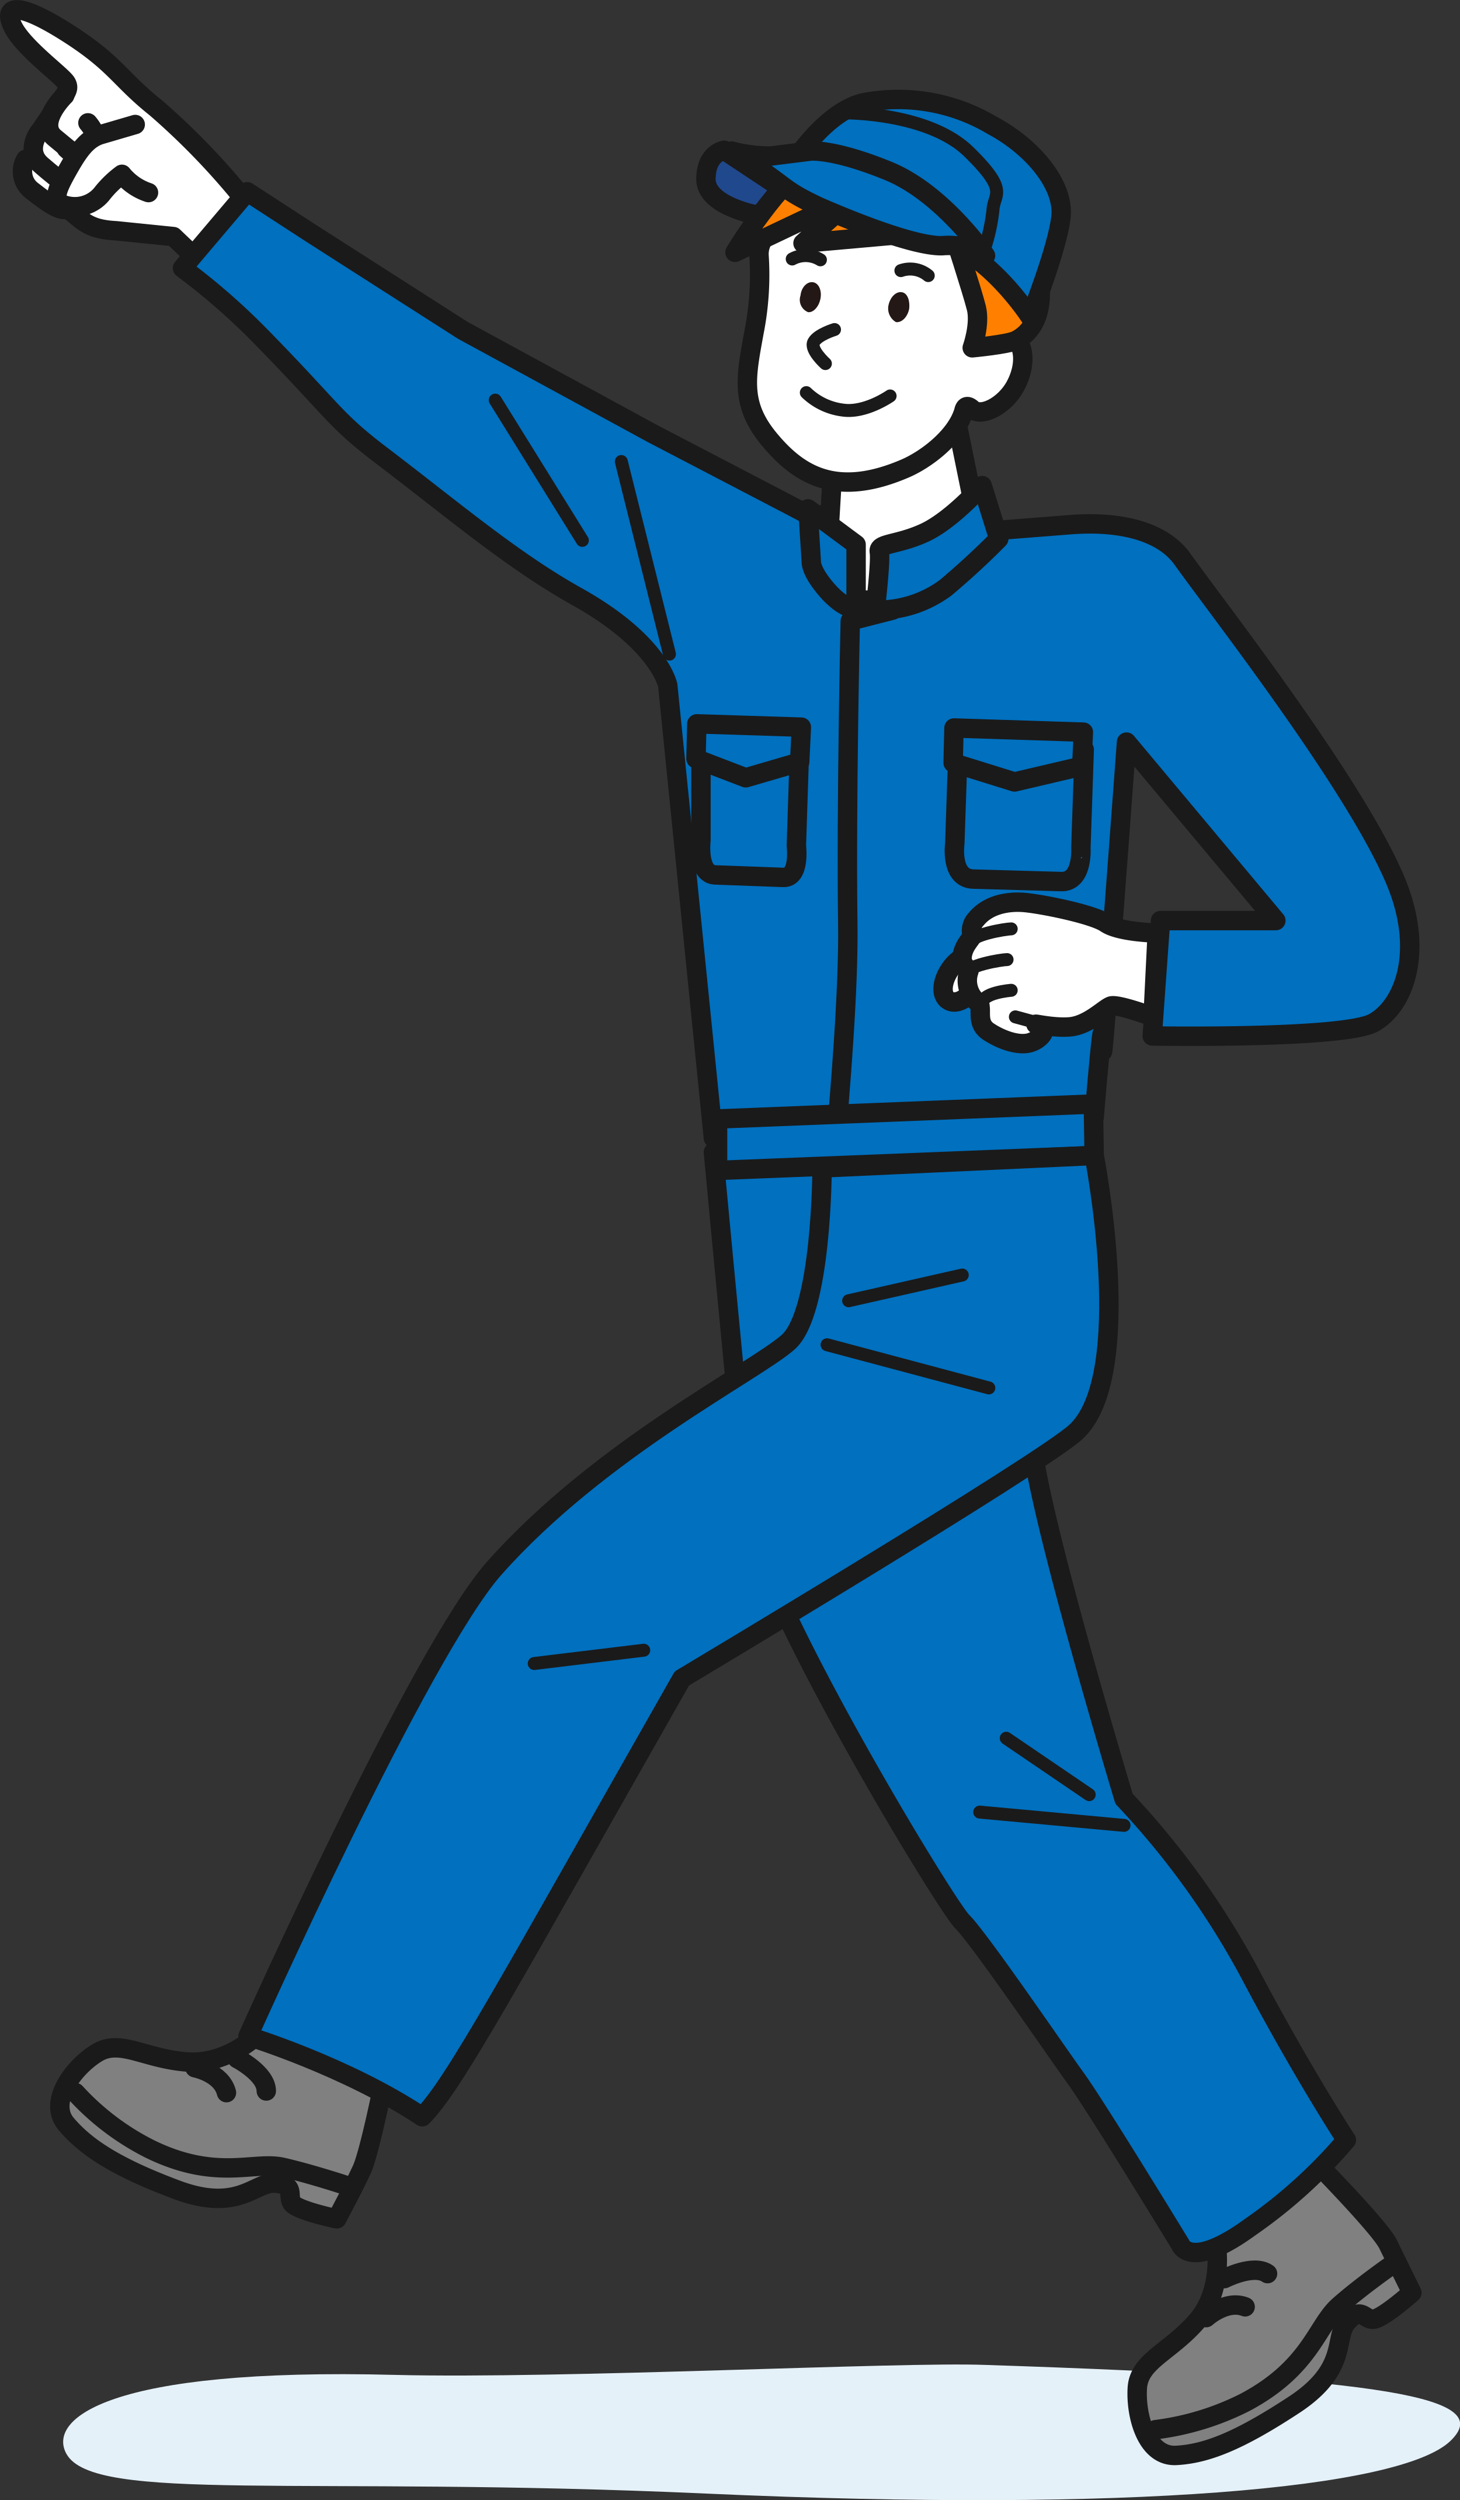 <svg xmlns="http://www.w3.org/2000/svg" viewBox="0 0 176 301.2"><rect x="0" y="0" width="176" height="301.2" fill="#333333" stroke="none"/><defs><style>.cls-1{isolation:isolate;}.cls-2{fill:#e5f1f9;mix-blend-mode:multiply;}.cls-3,.cls-7{fill:#fff;}.cls-11,.cls-12,.cls-3,.cls-4,.cls-5,.cls-6,.cls-7,.cls-8,.cls-9{stroke:#1a1a1a;stroke-linecap:round;stroke-linejoin:round;}.cls-3,.cls-4,.cls-5,.cls-6,.cls-8,.cls-9{stroke-width:2.34px;}.cls-4{fill:gray;}.cls-11,.cls-5{fill:none;}.cls-12,.cls-6{fill:#0070bf;}.cls-11,.cls-12,.cls-7{stroke-width:1.56px;}.cls-8{fill:#20488d;}.cls-9{fill:#ff8000;}.cls-10{fill:#231815;}</style></defs><title>image</title><g class="cls-1"><g id="contents"><path class="cls-2" d="M174.8,294.1c-6.1,5.7-38.5,8.6-89.6,6.3-48.7-2.2-73.9,1.2-77.2-4.8-2.3-4.2,5-10.4,39.6-9.5,20.4.5,60.9-1.6,71.2-1.2C167.5,286.5,180.4,288.8,174.8,294.1Z"/><path class="cls-2" d="M172.8,292.4c-1.9,3.5-15.6,7.2-32,6.1-9.7-.6-41.5-1.2-64.4-2.4-13.9-.7-6.9-1.7-7.3-3s45.3-4.2,60.2-2.8c6.6.6,20.2-3.1,23.5-2.9C168.5,288.1,174.6,289.2,172.8,292.4Z"/><path class="cls-3" d="M28.6,23a86.1,86.1,0,0,0-9.8-10C14.4,9.5,14,7.7,8.2,4S.3.5,1.5,3.1s6,6,6.5,6.9-.3,1.4-1.9,3.9S4,16.3,4.9,19.5,4.7,23,7.3,24.6s2.7,3,6.7,3.2l6.9.7s6.3,6.1,6.3,5.4,4.4-5.4,4.8-6.1S28.6,23,28.6,23Z"/><path class="cls-4" d="M146.6,270.3s1,5.5-2.3,9.3-7,4.8-7.2,8.1,1.1,8.3,4.7,8.1,7.5-1.7,14.2-6.1,4.7-8.1,6.4-10,2-.3,3.1-.3,4.7-3.2,4.7-3.2l-2.9-5.9c-1.3-2.5-11.8-13-11.8-13a12.6,12.6,0,0,1-5.3,4.7C146.4,263.9,146.6,270.3,146.6,270.3Z"/><path class="cls-5" d="M147.6,274.5s3.5-1.8,5.2-.6"/><path class="cls-5" d="M145.4,279.2s2.4-2.2,4.7-1.3"/><path class="cls-5" d="M139.3,292.7a32.8,32.8,0,0,0,10.8-3.3c7.9-4.2,8.6-9.2,11.3-11.6s6.6-5.1,6.6-5.1"/><path class="cls-6" d="M86,138.8S89.1,172,90.2,182s23.7,47.4,25.8,49.5,11.1,15.3,13.7,18.9,12.6,20,12.6,20,1.1,3.2,8.4-2.1a60.2,60.2,0,0,0,11.6-10.5s-5.2-7.9-11.6-20a98,98,0,0,0-15.2-21.1s-11.6-38.4-11.1-44.2,1.1-34.7,1.1-34.7Z"/><path class="cls-4" d="M31.4,244.8s-3.8,4-8.9,3.6-8-2.8-10.8-1.1-6,5.9-3.7,8.6,5.8,5.1,13.3,7.9,9.4-1,11.9-.8,1.4,1.5,2,2.4,5.4,1.9,5.4,1.9c2.1-4,2.1-4,3-5.9s2.6-10.3,2.6-10.3-4.8-1.9-8.6-3.8A33.9,33.9,0,0,0,31.4,244.8Z"/><path class="cls-5" d="M28.6,248s3.5,1.8,3.5,3.9"/><path class="cls-5" d="M23.5,249.1s3.2.6,3.8,3"/><path class="cls-5" d="M9.1,252.1a31,31,0,0,0,9,6.8c8,3.9,12.5,1.4,16,2.2s8,2.3,8,2.3"/><path class="cls-6" d="M135.8,89.4c-3.2,43.2-2.9,37.5-2.9,36.5.2-6-1,8.7-1,8.7H117.8L86,137.1,80.5,82.6s-.9-5.1-10.9-10.7c-7.9-4.4-15-10.5-24.1-17.4-5.3-4.1-5.3-5-13.9-13.8A80.1,80.1,0,0,0,22,32.3l7.8-9.2,7.7,5L55.8,39.8,78.6,52.2,97.4,62l9.9.3,12.9,1.6,8.9-.7c6.8-.5,11.3,1.2,13.4,4.1,4.2,5.9,20.5,26.7,25.6,38.5,3.8,8.8,1.1,15.4-2.5,17.4s-26.7,1.6-26.7,1.6l1-13.9h13.9Z"/><path class="cls-3" d="M100.4,56.2,99.7,68s1,4.2,4.8,4.3,13.8-6.9,13.8-6.9l-3.2-15.7Z"/><path class="cls-3" d="M122,40.5c-1.1-.6-2.6-.1-3.8,1.1a46.8,46.8,0,0,0,.2-7c0-1.4,1.1-5.3-3.4-7.5s-7.6-3.1-12.9-2.5-10.8,2.5-10.6,6.2a35.5,35.5,0,0,1-.6,9.2c-1,5.5-1.7,8.7,1.9,13s8.1,7,16.4,3.4c2.5-1.1,5.9-3.7,6.9-6.6.1.2,0-1.5,1.1-.5s3.9-.4,5.2-2.8S123.6,41.4,122,40.5Z"/><path class="cls-7" d="M97.2,47.3a7.7,7.7,0,0,0,4.4,2.1c2.7.4,5.7-1.7,5.7-1.7"/><path class="cls-8" d="M91.2,25.9s-6.1-1.1-6.1-4.3,2.2-3.5,2.2-3.5l8.3,5.5Z"/><path class="cls-9" d="M88.6,30.4,104.2,23c-.5,0-7.4,6.3-7.4,6.3l18-1.6s2.4,7.4,2.9,9.4-.5,4.8-.5,4.8,4.3-.4,5.3-.9c5.6-2.9,2.1-13.6-2-16.4s1.7-5.6-8.2-7.3-11.8.4-13.7,1.5C93.8,21.7,88.6,30.4,88.6,30.4Z"/><path class="cls-7" d="M100.6,39.7s-2,.6-2.5,1.5,1.4,2.6,1.4,2.6"/><path class="cls-10" d="M98.9,36c-.2,1-.9,1.7-1.5,1.6a1.6,1.6,0,0,1-.9-2c.1-1,.8-1.7,1.5-1.6S99.1,35,98.9,36Z"/><path class="cls-10" d="M109.6,37.2c-.2,1-.9,1.7-1.6,1.6a1.9,1.9,0,0,1-.9-2c.2-1,.9-1.7,1.6-1.6S109.7,36.2,109.6,37.2Z"/><path class="cls-6" d="M94.5,21.3s4.3-7.6,9.5-8.9a22.1,22.1,0,0,1,15.6,2.7c4.9,2.6,8.7,7.2,8.3,11s-3.7,12.1-3.7,12.1-3.9-6.1-9.2-8.7S94.5,21.3,94.5,21.3Z"/><path class="cls-6" d="M88.2,18.2c7.1,4.4,5.6,4.4,10.5,6.7,3.2,1.4,11.4,4.8,14.9,4.7a8.6,8.6,0,0,1,5.2,1.2s-5.1-7.5-11.7-10.2-9.4-2.4-9.4-2.4l-4.8.6A18.3,18.3,0,0,1,88.2,18.2Z"/><path class="cls-11" d="M101.8,13.6s10.1-.1,15,4.7,3,5,2.9,7a22.6,22.6,0,0,1-1.1,4.9"/><path class="cls-7" d="M108.6,32.6a3.4,3.4,0,0,1,3.3.6"/><path class="cls-7" d="M95.5,31.2a3.4,3.4,0,0,1,3.4.1"/><path class="cls-6" d="M118.4,58.5s-3.7,4.2-7,5.7-5.6,1.2-5.4,2.3-.5,7-.5,7a13.7,13.7,0,0,0,8.5-2.7c3.7-3.1,6.4-5.9,6.4-5.9Z"/><path class="cls-6" d="M127.9,106.2l-10.6-.3c-2.8-.1-2.2-4.3-2.2-4.3l.4-11.8,15.2.5-.4,11.8S130.6,106.3,127.9,106.2Z"/><polygon class="cls-6" points="130.4 92.3 122.3 94.2 114.9 91.9 115 87.7 130.6 88.2 130.4 92.3"/><path class="cls-6" d="M94.4,105.7l-8.2-.3c-2.2-.1-1.7-4.2-1.7-4.2V89.3l11.9.3-.4,12.3S96.5,105.8,94.4,105.7Z"/><polygon class="cls-6" points="96.4 91.8 89.9 93.7 83.9 91.4 84 87.2 96.6 87.6 96.4 91.8"/><path class="cls-5" d="M107.6,73.5l-5.1,1.3s-.5,21.9-.3,36.6-3.6,47.2-3.6,47.2l9.8,5"/><polygon class="cls-6" points="131.9 139.2 86.5 141 86.5 134.8 131.8 133 131.9 139.2"/><path class="cls-6" d="M131.9,139.2s5.2,26.5-2.2,33.3c-4.1,3.8-47.5,29.7-47.5,29.7-21,36.9-27.5,49-31.3,52.8-9.2-6.1-21-9.7-21-9.7S50.6,199,59.6,188.9c12.7-14.3,31.3-23.6,35.4-27.2s4.1-21,4.1-21Z"/><path class="cls-6" d="M97.4,61.3l5.8,4.3v7.8s-1.5,0-3.5-2.3-1.9-3.4-1.9-3.4Z"/><line class="cls-12" x1="74.9" y1="55.6" x2="80.7" y2="78.8"/><line class="cls-12" x1="59.7" y1="48.2" x2="70.2" y2="65.1"/><line class="cls-12" x1="102.3" y1="156.7" x2="116" y2="153.6"/><line class="cls-12" x1="99.7" y1="162" x2="119.2" y2="167.2"/><line class="cls-12" x1="121.3" y1="209.4" x2="131.3" y2="216.2"/><line class="cls-12" x1="118.1" y1="218.3" x2="135.5" y2="219.9"/><line class="cls-12" x1="64.4" y1="200.4" x2="77.6" y2="198.8"/><path class="cls-3" d="M114.3,120.5c.9.6,2.3-.1,3.3-1.6s1.1-3.1.3-3.7-2.4.1-3.4,1.6S113.4,119.9,114.3,120.5Z"/><path class="cls-3" d="M139.5,112.4c-.2,0-4.6-.1-6.2-1.2s-8.2-2.4-10.1-2.5c-.3,0-3.6-.3-5.5,2a2,2,0,0,0-.5,2c0,.3-1,1.1-1.2,2.4s.9,1.6.8,1.9a3.4,3.4,0,0,0,1.1,3.8c.7.6-.4,2.4,1.3,3.5s3.7,1.7,5,1.3,2.3-1.7,1-2.1,1.6.4,3.8.2,4.1-2.2,4.9-2.5,5.1,1.3,5.1,1.3Z"/><path class="cls-7" d="M121.4,115.6c-.6,0-5.1.7-4.9,1.8"/><path class="cls-7" d="M121.9,111.9c-.6,0-5.1.7-4.9,1.8"/><path class="cls-7" d="M121.9,119.3s-3.8.3-3.4,1.7"/><line class="cls-7" x1="122.4" y1="122.5" x2="125.7" y2="123.4"/><path class="cls-3" d="M3.1,19.2A2.9,2.9,0,0,0,3.9,23c2.2,1.7,4.3,3.3,4.8,1.3a2.3,2.3,0,0,0-.9-2.2"/><path class="cls-3" d="M4.8,15.8s-1.9,2.3.2,4.1,4.9,4.2,5.2,2.1S8,17.9,8,17.9"/><path class="cls-3" d="M7.8,11.5s-3.4,3.3-1.2,5.1,4.8,4.2,5.2,2.1a5.1,5.1,0,0,0-1.2-3.9"/><path class="cls-3" d="M16.3,15l-4.1,1.2c-1.7.5-2.7,1.9-4.1,4.4s-1.9,3.8,0,4.2a4.2,4.2,0,0,0,4.3-1.6A12.6,12.6,0,0,1,14.7,21a6.9,6.9,0,0,0,3.2,2.2"/></g></g></svg>